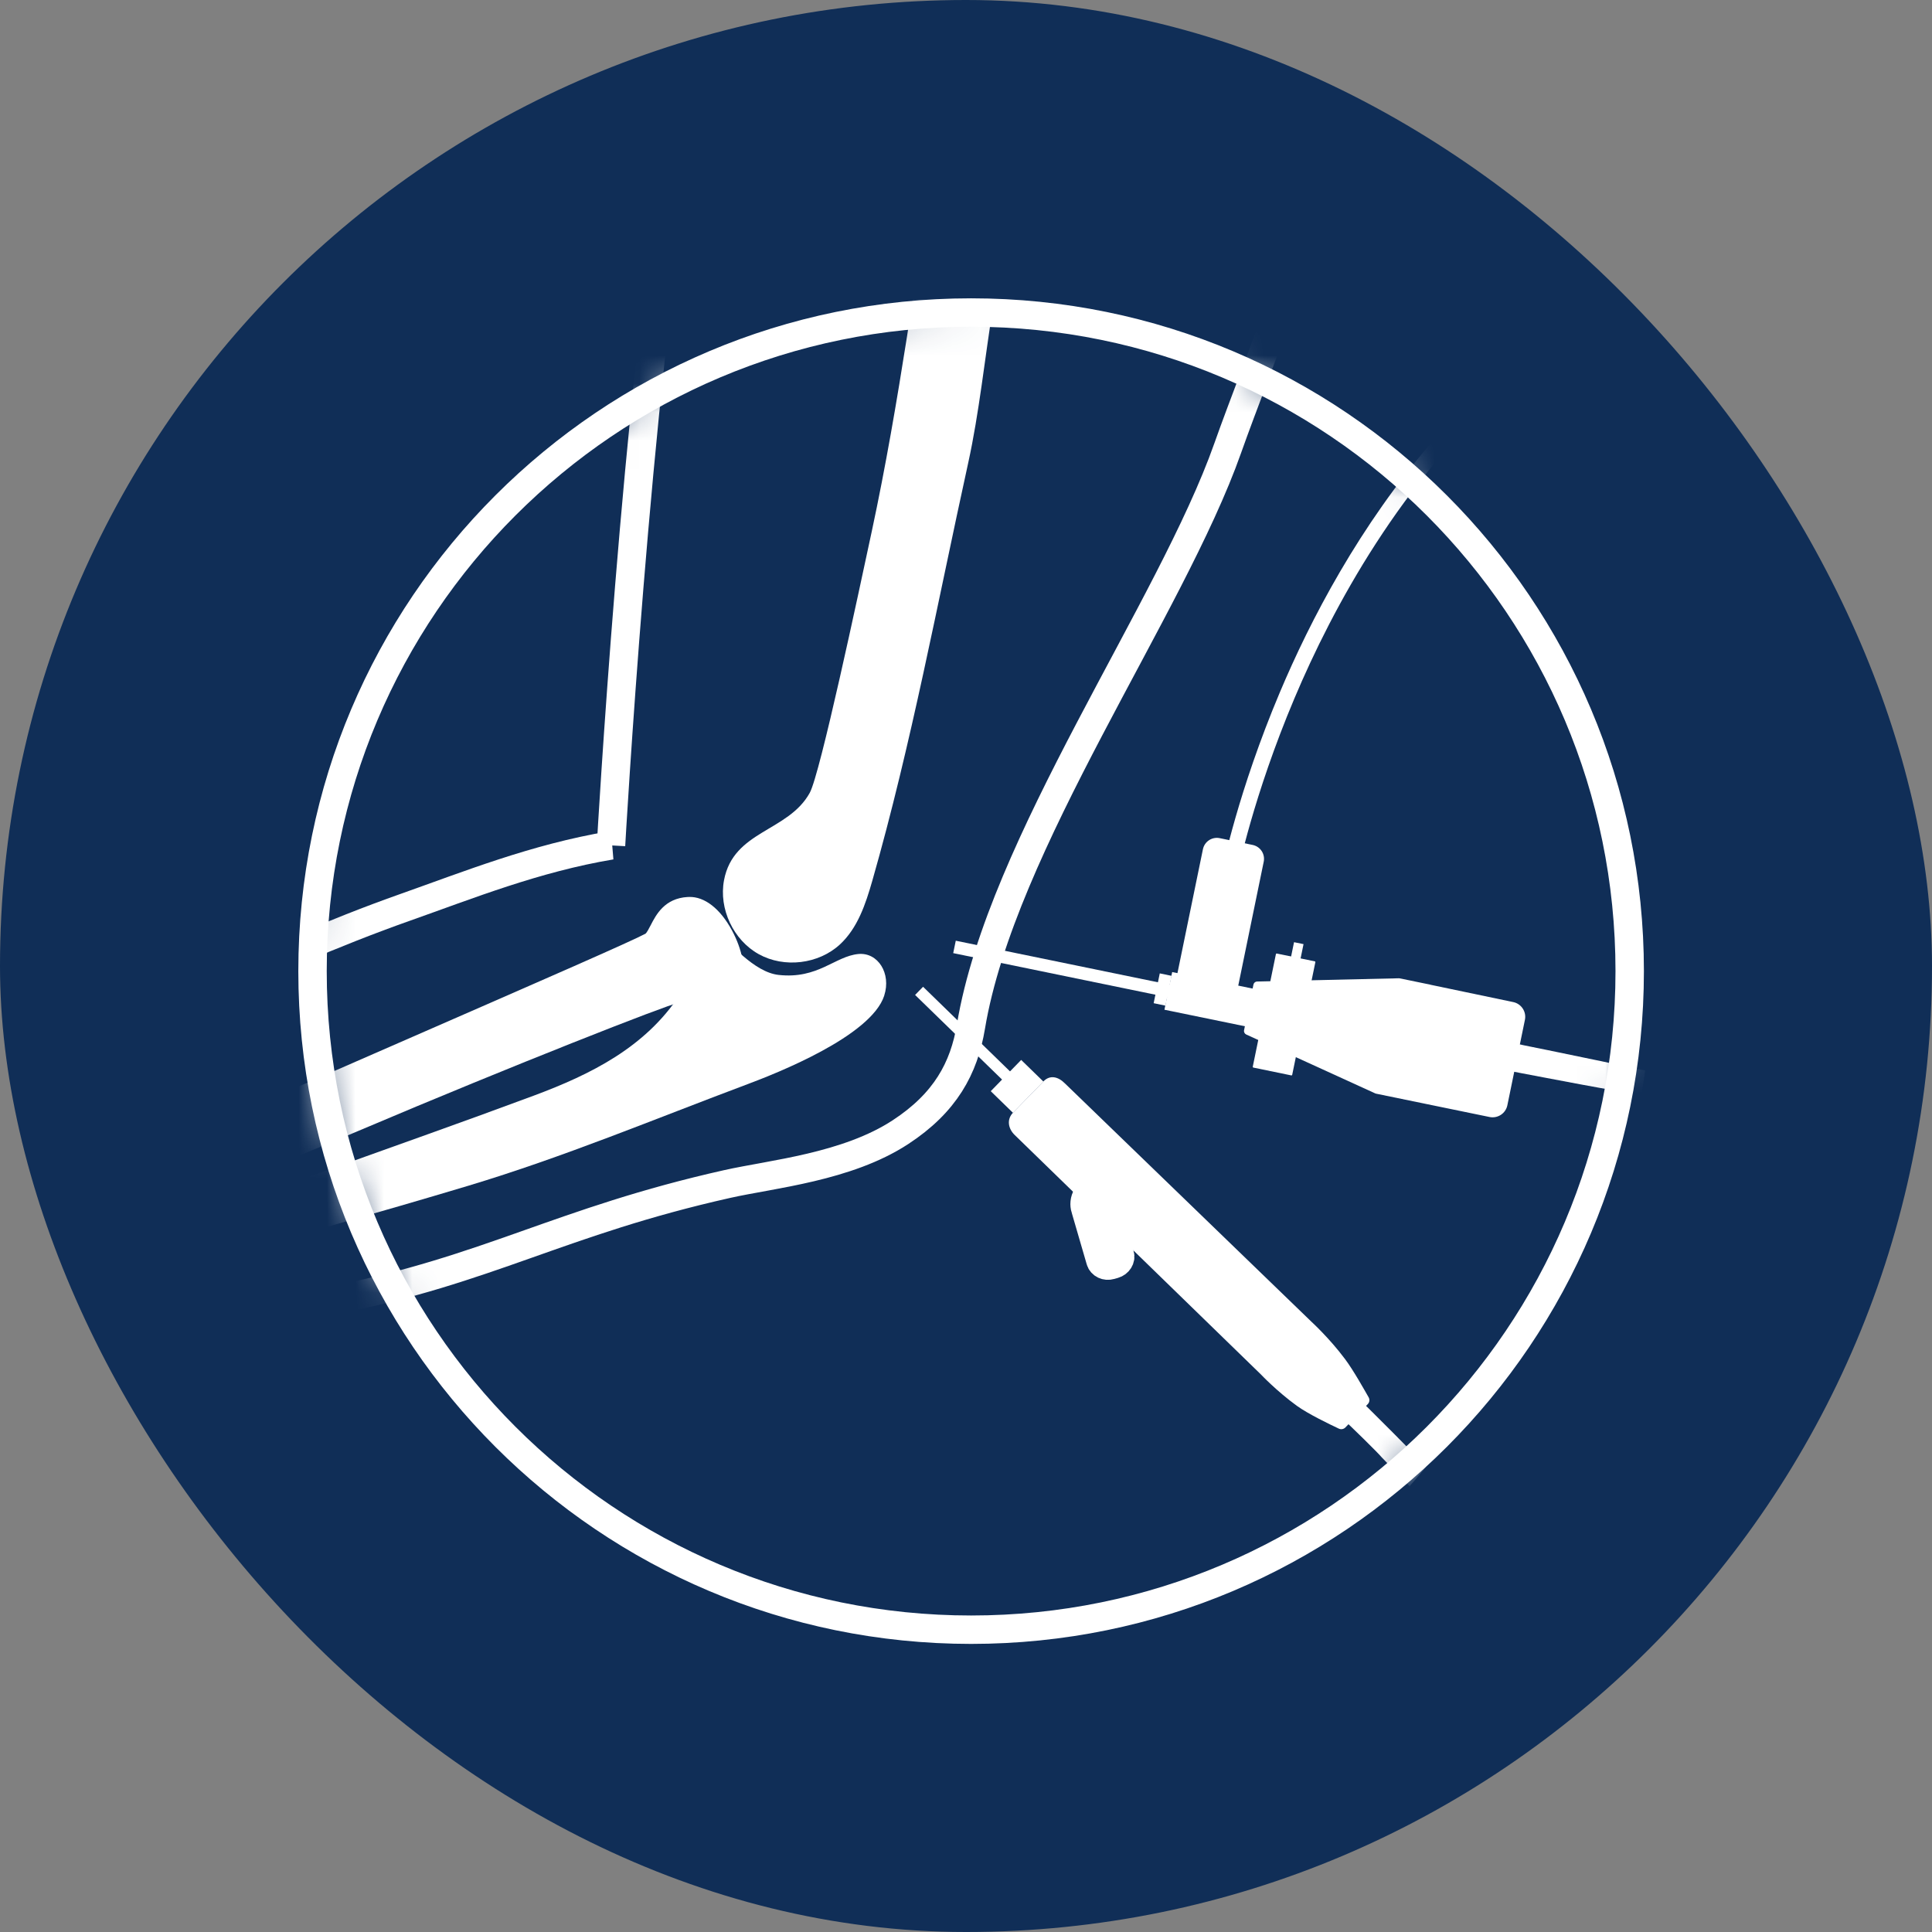 <svg width="68" height="68" viewBox="0 0 68 68" fill="none" xmlns="http://www.w3.org/2000/svg">
<rect x="0" y="0" width="68" height="68" fill="#808080" stroke="none"/>
<rect width="68" height="68" rx="34" fill="#102E57"/>
<mask id="mask0_2719_71" style="mask-type:luminance" maskUnits="userSpaceOnUse" x="11" y="11" width="47" height="47">
<path d="M34.18 57.36C46.982 57.36 57.36 46.982 57.36 34.18C57.36 21.378 46.982 11 34.18 11C21.378 11 11 21.378 11 34.18C11 46.982 21.378 57.36 34.18 57.36Z" fill="white"/>
</mask>
<g mask="url(#mask0_2719_71)">
<path d="M38.198 -0.724C37.012 -1.302 36.059 -0.326 35.302 -0.392C34.546 -0.457 33.413 -1.38 32.815 -0.507C31.981 0.711 33.497 1.714 32.987 4.917C32.253 9.517 31.66 14.148 30.684 18.7C30.214 20.889 28.866 27.245 28.5 27.906C27.742 29.28 25.813 29.226 25.483 30.982C25.294 31.988 25.811 33.087 26.706 33.584C27.602 34.08 28.808 33.936 29.561 33.243C30.187 32.666 30.469 31.815 30.703 30.997C32.082 26.174 32.992 21.23 34.078 16.291C34.853 12.762 34.847 8.667 36.5 5.409C36.973 4.477 38.02 3.902 38.858 3.059C40.22 1.691 39.477 -0.099 38.198 -0.724Z" fill="white"/>
<path d="M31.122 35.04C31.374 34.261 30.9 33.513 30.212 33.578C29.388 33.656 28.79 34.469 27.403 34.314C26.531 34.216 25.697 33.172 25.199 32.763C24.572 32.247 24.409 34.286 23.91 35.037C22.7 36.859 20.817 37.807 18.798 38.559C16.299 39.489 13.783 40.374 11.273 41.276C7.865 42.501 4.382 43.468 0.99 44.739C0.47 44.933 0.132 45.038 -0.399 45.172C-0.701 45.248 -0.567 45.773 -0.621 46.058C-0.674 46.343 -0.996 46.763 -0.756 46.959C-0.377 47.272 0.634 46.518 1.392 46.2C3.379 45.369 10.025 43.675 16.488 41.733C19.849 40.722 23.026 39.391 26.312 38.159C27.307 37.786 30.66 36.474 31.123 35.041L31.122 35.04Z" fill="white"/>
<path d="M-0.166 45.138C0.365 45.108 1.15 44.655 2.692 43.702C3.028 43.494 4.456 42.931 6.265 42.217C8.063 41.508 10.301 40.624 12.555 39.668C18.305 37.228 23.446 35.228 23.828 35.157C23.94 35.137 24.057 35.123 24.197 35.115C24.298 35.11 24.399 35.107 24.496 35.105C24.594 35.103 24.685 35.101 24.778 35.095C25.174 35.073 25.584 34.989 25.903 34.534C26.081 34.279 26.073 33.634 25.632 32.817C25.083 31.8 24.485 31.708 24.253 31.715C24.238 31.715 24.224 31.716 24.21 31.716C23.478 31.758 23.215 32.267 23.023 32.639C22.941 32.798 22.864 32.948 22.78 32.993C22.279 33.264 19.084 34.658 15.038 36.424C14.044 36.858 12.993 37.317 11.908 37.791C6.746 40.049 1.438 42.166 0.879 42.327C0.455 42.449 -0.032 42.507 -0.503 42.562C-1.477 42.676 -2.398 42.785 -2.422 43.498C-2.436 43.87 -2.152 43.975 -1.878 44.076C-1.671 44.153 -1.436 44.239 -1.195 44.438C-1.063 44.547 -0.993 44.649 -0.924 44.748C-0.803 44.923 -0.688 45.09 -0.326 45.133C-0.275 45.139 -0.221 45.141 -0.166 45.138V45.138Z" fill="white"/>
<path d="M24.221 31.862C24.234 31.861 24.247 31.861 24.261 31.86C25.266 31.829 26.155 33.925 25.787 34.45C25.509 34.847 25.164 34.928 24.773 34.95C24.589 34.96 24.395 34.958 24.193 34.97C24.067 34.977 23.937 34.99 23.805 35.014C23.387 35.092 18.046 37.181 12.502 39.534C7.888 41.492 3.297 43.159 2.619 43.578C1.102 44.515 0.321 44.964 -0.17 44.992C-0.217 44.995 -0.262 44.994 -0.304 44.989C-0.785 44.931 -0.712 44.644 -1.099 44.326C-1.702 43.828 -2.29 43.972 -2.273 43.504C-2.243 42.618 -0.378 42.843 0.923 42.467C1.521 42.294 6.88 40.151 11.97 37.925C17.542 35.489 22.224 33.461 22.853 33.121C23.213 32.926 23.235 31.918 24.222 31.862M24.205 31.571C23.39 31.618 23.094 32.192 22.898 32.572C22.843 32.679 22.759 32.84 22.715 32.865C22.219 33.133 19.026 34.526 14.984 36.291C13.99 36.725 12.938 37.184 11.854 37.658C6.696 39.913 1.399 42.027 0.843 42.188C0.43 42.307 -0.051 42.363 -0.516 42.418C-1.001 42.475 -1.459 42.529 -1.816 42.65C-2.299 42.815 -2.551 43.099 -2.564 43.493C-2.572 43.711 -2.495 43.885 -2.336 44.012C-2.22 44.104 -2.077 44.157 -1.925 44.213C-1.728 44.286 -1.506 44.368 -1.283 44.551C-1.167 44.647 -1.106 44.736 -1.04 44.831C-0.912 45.017 -0.767 45.227 -0.339 45.278C-0.28 45.285 -0.217 45.287 -0.153 45.284C0.411 45.251 1.209 44.793 2.773 43.826C3.098 43.626 4.521 43.064 6.322 42.353C8.122 41.643 10.361 40.76 12.616 39.803C18.123 37.465 23.46 35.379 23.858 35.301C23.964 35.282 24.076 35.269 24.21 35.261C24.309 35.255 24.408 35.253 24.504 35.251C24.598 35.249 24.696 35.247 24.79 35.241C25.222 35.217 25.672 35.124 26.026 34.618C26.317 34.202 26.104 33.379 25.764 32.749C25.35 31.983 24.799 31.553 24.252 31.57C24.236 31.57 24.221 31.571 24.205 31.572L24.205 31.571Z" fill="white"/>
<path d="M48.628 51.289C48.518 51.151 47.543 50.192 47.138 49.823L47.744 49.158C48.02 49.41 50.047 51.431 50.188 51.636L49.614 52.312C49.616 52.316 48.624 51.284 48.628 51.289Z" fill="white"/>
<path d="M32.489 34.731L32.208 35.019L35.312 38.039L35.592 37.751L32.489 34.731Z" fill="white"/>
<path d="M47.331 47.821C47.643 48.238 48.011 48.903 48.171 49.18C48.215 49.257 48.204 49.355 48.142 49.419L47.354 50.241C47.294 50.303 47.202 50.32 47.124 50.284C46.815 50.139 46.036 49.764 45.645 49.48C44.93 48.96 44.384 48.38 44.384 48.38L35.715 39.949C35.48 39.721 35.428 39.399 35.654 39.163L36.724 38.063C36.956 37.822 37.246 37.894 37.481 38.132L46.163 46.525C46.163 46.525 46.792 47.101 47.33 47.821L47.331 47.821Z" fill="white"/>
<path d="M35.653 39.167L36.724 38.067L35.942 37.306L34.871 38.406L35.653 39.167Z" fill="white"/>
<path d="M39.418 44.163L39.03 42.828C39.059 42.808 39.085 42.785 39.111 42.76C39.321 42.544 39.316 42.198 39.1 41.988C38.884 41.778 38.539 41.782 38.328 41.998C38.21 42.12 38.16 42.283 38.177 42.44C38.178 42.454 38.181 42.469 38.184 42.483C38.19 42.512 38.198 42.541 38.208 42.569L38.73 44.363C38.77 44.502 38.929 44.579 39.085 44.533L39.21 44.497C39.365 44.452 39.459 44.302 39.418 44.163L39.418 44.163Z" fill="white" stroke="white" stroke-linecap="round" stroke-linejoin="round"/>
<path d="M48.591 36.633L49.4 36.839C49.67 36.906 49.94 36.974 50.211 37.038C50.753 37.167 51.294 37.299 51.84 37.419C52.386 37.539 52.934 37.656 53.488 37.761C54.043 37.864 57.218 38.485 57.776 38.525L57.905 37.678C57.635 37.614 54.749 37.016 54.48 36.962L53.675 36.799C53.138 36.69 52.6 36.569 52.062 36.443L50.445 36.062L49.635 35.871L48.824 35.682L48.591 36.633H48.591Z" fill="white"/>
<path d="M50.459 15.489C47.849 18.491 46.112 21.842 45.046 24.369C43.571 27.864 43.025 30.583 43.02 30.61L43.564 30.717C43.57 30.69 44.107 28.017 45.563 24.572C46.902 21.401 49.316 16.909 53.208 13.512L52.842 13.093C51.978 13.848 51.185 14.655 50.459 15.489V15.489Z" fill="white"/>
<path d="M53.539 35.867L53.323 36.922L52.921 38.875C52.877 39.089 52.669 39.226 52.456 39.182L49.533 38.581L48.459 38.36L43.92 36.288L44.25 34.681L49.238 34.567L50.313 34.788V34.79L53.234 35.402C53.447 35.447 53.583 35.654 53.539 35.867V35.867Z" fill="white"/>
<path d="M44.247 34.546L49.235 34.432C49.245 34.432 49.255 34.433 49.265 34.435L50.34 34.656C50.348 34.657 50.355 34.66 50.362 34.663L53.262 35.27C53.547 35.33 53.731 35.61 53.672 35.895L53.054 38.903C52.995 39.189 52.715 39.373 52.429 39.315L48.431 38.493C48.421 38.491 48.411 38.487 48.402 38.483L43.863 36.411C43.806 36.385 43.774 36.322 43.787 36.26L44.117 34.654C44.122 34.631 44.133 34.61 44.148 34.593C44.172 34.565 44.208 34.547 44.247 34.546L44.247 34.546ZM48.501 38.23L52.483 39.049C52.623 39.078 52.76 38.987 52.788 38.848L53.407 35.84C53.435 35.7 53.345 35.564 53.206 35.535L50.284 34.923C50.277 34.921 50.27 34.919 50.263 34.916L49.225 34.703L44.361 34.815L44.074 36.209L48.501 38.23H48.501Z" fill="white"/>
<path d="M33.64 33.11L33.55 33.547L41.769 35.237L41.859 34.8L33.64 33.11Z" fill="white"/>
<path d="M42.829 29.99L41.929 34.368L43.089 34.607L43.989 30.229L42.829 29.99Z" fill="white"/>
<path d="M42.829 29.99L41.929 34.368L43.089 34.607L43.989 30.229L42.829 29.99Z" fill="white" stroke="white" stroke-linecap="round" stroke-linejoin="round"/>
<path d="M41.257 34.213L40.984 35.539L43.968 36.152L43.973 36.154L44.246 34.826H44.24L41.257 34.213Z" fill="white"/>
<path d="M40.605 35.309L41.02 35.395L41.236 34.346L40.82 34.26L40.605 35.309Z" fill="white"/>
<path d="M44.112 37.575L45.451 37.851C45.465 37.853 45.478 37.845 45.481 37.831L46.296 33.866C46.299 33.853 46.29 33.839 46.276 33.836L44.938 33.561C44.924 33.558 44.911 33.567 44.908 33.581L44.093 37.545C44.09 37.559 44.099 37.572 44.112 37.575Z" fill="white"/>
<path d="M45.425 33.751L45.759 33.819L45.88 33.23L45.546 33.162L45.425 33.751Z" fill="white"/>
<path d="M46.603 34.628L49.244 34.567L48.465 38.36L46.062 37.263L46.603 34.628Z" fill="white"/>
<path d="M46.767 34.927C46.757 34.938 46.752 34.952 46.752 34.967C46.753 35 46.78 35.026 46.812 35.025L48.911 34.987C48.944 34.986 48.97 34.959 48.969 34.927C48.969 34.894 48.942 34.868 48.909 34.869L46.81 34.907C46.792 34.907 46.777 34.915 46.767 34.927Z" fill="white"/>
<path d="M46.341 36.997C46.337 37.001 46.334 37.006 46.332 37.011C46.318 37.04 46.331 37.076 46.36 37.089L48.271 37.972C48.3 37.985 48.335 37.972 48.349 37.943C48.363 37.913 48.35 37.878 48.32 37.864L46.41 36.982C46.386 36.971 46.357 36.978 46.341 36.997Z" fill="white"/>
<path d="M46.551 35.962C46.544 35.97 46.54 35.979 46.537 35.989C46.531 36.021 46.551 36.052 46.583 36.059L48.59 36.471C48.622 36.478 48.653 36.457 48.66 36.425C48.666 36.393 48.646 36.362 48.614 36.355L46.607 35.943C46.586 35.938 46.564 35.946 46.551 35.962V35.962Z" fill="white"/>
<path d="M21.507 29.755C18.841 30.201 16.471 31.155 14.265 31.934C9.208 33.719 3.746 36.591 -0.898 38.57C-4.836 40.25 -3.707 39.767 -6.572 40.907C-9.49 41.979 -10.689 42.131 -11.51 42.169C-13.131 42.243 -15.429 40.742 -17.093 40.38C-18.305 40.117 -19.515 40.398 -20.409 40.219C-21.533 39.994 -24.583 38.944 -25.507 38.752C-26.069 38.636 -26.735 39.412 -26.195 40.283C-25.655 41.155 -24.611 42.056 -23.255 42.469C-22.281 42.766 -20.023 42.771 -19.847 43.279C-19.67 43.786 -21.442 44.555 -22.208 44.911C-22.975 45.267 -25.954 45.597 -27.758 46.002C-29.561 46.407 -31.914 47.375 -32.737 47.741C-33.56 48.107 -34.258 49.901 -31.927 49.666C-29.672 49.44 -28.342 48.701 -27.521 48.56C-26.529 48.39 -24.083 47.846 -23.942 48.349C-23.802 48.851 -31.725 51.712 -32.982 52.364C-34.637 53.221 -34.038 55.01 -32.065 54.447C-30.009 53.861 -23.116 50.766 -22.892 51.22C-22.668 51.675 -29.315 54.882 -30.928 55.817C-32.735 56.864 -31.405 58.355 -29.859 57.684C-28.313 57.013 -20.698 52.997 -20.338 53.464C-19.979 53.932 -24.906 56.858 -26.25 57.91C-27.595 58.962 -26.383 60.165 -24.86 59.329C-23.338 58.492 -14.483 53.929 -12.973 52.89C-10.331 51.071 -10.594 50.117 -8.983 49.364C-8.394 49.088 -6.634 48.451 -4.439 48.145C-2.244 47.84 5.38 47.007 11.744 45.761C17.18 44.697 19.725 42.99 25.593 41.674C27.172 41.32 29.811 41.081 31.694 39.848C33.271 38.816 33.93 37.599 34.174 36.129C35.241 29.716 41.221 21.415 43.21 15.777C45.383 9.623 52.098 -5.003 44.757 -11.12C40.804 -14.414 34.988 -13.215 31.203 -10.282C26.849 -6.908 24.85 -0.677 23.97 4.545C22.396 13.886 21.506 29.755 21.506 29.755L21.507 29.755Z" stroke="white" stroke-miterlimit="10"/>
</g>
<path d="M34.18 57.36C46.982 57.36 57.36 46.982 57.36 34.18C57.36 21.378 46.982 11 34.18 11C21.378 11 11 21.378 11 34.18C11 46.982 21.378 57.36 34.18 57.36Z" stroke="white" stroke-miterlimit="10"/>
</svg>
